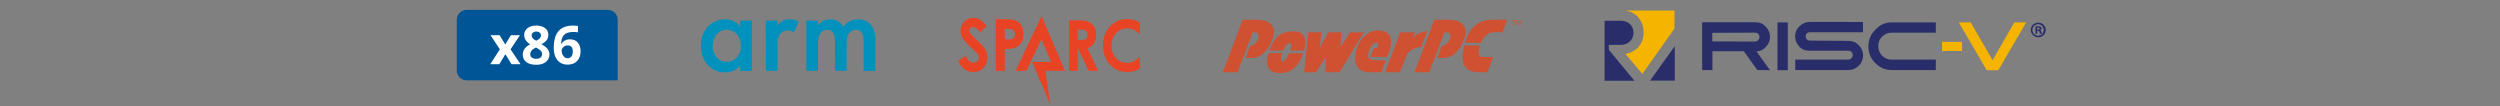<?xml version="1.0" encoding="UTF-8"?>
<svg xmlns="http://www.w3.org/2000/svg" xmlns:xlink="http://www.w3.org/1999/xlink" version="1.1" id="Layer_1" x="0px" y="0px" viewBox="0 0 1798.6 76.6" style="enable-background:new 0 0 1798.6 76.6;" xml:space="preserve">
<rect x="0" y="0" width="1798.6" height="76.6" fill="#808080" stroke="none"/>
<style type="text/css">
	.st0{fill:#F5B400;}
	.st1{fill:#292D6A;}
	.st2{fill-rule:evenodd;clip-rule:evenodd;fill:#D05032;}
	.st3{fill-rule:evenodd;clip-rule:evenodd;fill:#E84325;}
	.st4{fill:#0091BD;}
	.st5{fill:#005597;}
	.st6{fill:#FFFFFF;}
</style>
<g id="risc-v">
	<path class="st0" d="M1182.5,23.3c0,7.4-4.4,14-13.1,15.5l12.2,14.4l1.1-1.6l22-31.1V7.6h-35.6C1178,8.5,1182.5,16.1,1182.5,23.3z"></path>
	<path class="st1" d="M1157.4,32.3h8.5c6.2,0,9.3-4.4,9.3-8.8s-3.1-8.6-9.3-8.6h-11.5v43.2h21.5l-18.4-22.2L1157.4,32.3L1157.4,32.3   z M1188.7,55.8l16.2-22.6V58h-17.8L1188.7,55.8z"></path>
	<rect x="1278.8" y="16.1" class="st1" width="7.4" height="34.4"></rect>
	<path class="st1" d="M1329.7,42.9h-38.1v7.5h38.3c2.8,0,5.3-1.1,7.4-3.1c2-2,3.1-4.4,3.1-7.4c0-2.9-1.1-5.3-3.1-7.4   s-4.4-3.1-7.4-3.1l-27.9-0.2c-1.7,0-2.9-1.4-3-3l0,0l0,0c0-1.7,1.4-3,3-3h38.3v-7.4H1302c-2.8,0-5.3,1.1-7.4,3.1s-3.1,4.4-3.1,7.4   c0,2.8,1.1,5.3,3.1,7.4c2,2,4.4,2.8,7.4,2.8h27.9c1.7,0,3,1.4,3,3l0,0l0,0C1332.9,41.5,1331.4,42.9,1329.7,42.9z"></path>
	<path class="st1" d="M1361,16.1h31.7v7.4H1361c-2.7,0-4.9,0.9-6.9,2.8c-2,2-2.8,4.2-2.8,6.9s0.9,4.9,2.8,6.9c2,2,4.2,2.8,6.9,2.8   h31.7v7.5H1361c-4.7,0-8.6-1.7-11.9-5.1c-3.3-3.3-4.9-7.4-4.9-11.9c0-4.7,1.6-8.6,4.9-11.9C1352.4,17.8,1356.3,16.1,1361,16.1z"></path>
	<path class="st1" d="M1262.5,29.9l-30.6-0.1v-6.2l30.9-0.1c1.7,0,3,1.4,3,3l0,0l0,0C1265.9,28.4,1264.3,29.9,1262.5,29.9z    M1273.4,50.5l-9.7-13.5c2.7-0.2,4.9-1.1,6.6-3.1c2-2,3.1-4.4,3.1-7.4c0-2.8-1.1-5.3-3.1-7.4s-4.4-3.1-7.4-3.1h-38.3v34.4h7.4V36.9   h22.6l9.7,13.5L1273.4,50.5L1273.4,50.5z"></path>
	<polyline class="st0" points="1429.3,50.5 1409.2,16.1 1417.8,16.1 1433.5,43.3 1449.2,16.1 1457.7,16.1 1437.7,50.5  "></polyline>
	<rect x="1397.2" y="30.1" class="st0" width="14.4" height="6.6"></rect>
	<g>
		<path class="st1" d="M1471.8,21.5c0,3-2.4,5.3-5.4,5.3s-5.4-2.4-5.4-5.3s2.4-5.2,5.4-5.2S1471.8,18.7,1471.8,21.5z M1462.2,21.5    c0,2.4,1.7,4.2,4.1,4.2c2.3,0,4-1.8,4-4.1c0-2.4-1.7-4.2-4-4.2C1464.1,17.4,1462.2,19.2,1462.2,21.5z M1465.6,24.3h-1.2v-5.2    c0.5-0.1,1.2-0.2,2-0.2c1,0,1.5,0.2,1.8,0.4c0.3,0.2,0.6,0.6,0.6,1.2s-0.5,1-1.1,1.2l0,0c0.6,0.2,0.8,0.6,1,1.3    c0.2,0.8,0.3,1.1,0.4,1.3h-1.3c-0.2-0.2-0.3-0.6-0.5-1.3c-0.1-0.6-0.5-0.8-1.1-0.8h-0.6L1465.6,24.3L1465.6,24.3z M1465.6,21.3    h0.6c0.6,0,1.2-0.2,1.2-0.7s-0.4-0.8-1.1-0.8c-0.4,0-0.6,0-0.6,0.1L1465.6,21.3L1465.6,21.3z"></path>
	</g>
</g>
<g id="powerpc" transform="translate(976.456,-222.852)">
	<path id="path8" class="st2" d="M-82.4,237.1h10.7c6.9,0,15,3.3,10.4,14.6C-65.9,263-72,264.6-77,264.6h-3.3l3.2-8.8   c3.5-0.2,5.3-3.5,5.8-5.1s1.2-4.6-2.8-4.6h-1.1l-10.9,28.7h-10.6L-82.4,237.1L-82.4,237.1z M-35.2,246.1h9.3l-0.9,10.9l6-10.9h9.3   l-0.4,10.7l6.7-10.7h9.9l-17.4,28.7h-10.2l0.5-11.4l-7.2,11.4h-8.6L-35.2,246.1L-35.2,246.1z M55.5,237.1h10.7   c6.9,0,15,3.3,10.4,14.6C72,263,65.9,264.6,60.9,264.6h-3.3l3.2-8.8c3.5-0.2,5.3-3.5,5.8-5.1s1.2-4.6-2.8-4.6h-1.1l-10.9,28.7H41.3   L55.5,237.1z M31,246.1l-10.9,28.7h10.6l4.2-10.9c1.6-4.4,6.2-7,11.1-7.2l4.4-11.4c-2.1,0-7.4,1.2-10.6,4.9l1.6-4.1H31L31,246.1   L31,246.1z M12,257.3l-2.5,6.5h12l1.4-3.5c2.1-6,3.2-14.4-6.3-15.5s-15.8,7.9-17.3,14.1c-1.4,6.2-1.9,15.9,10,15.9h8.1l3.2-8.6   h-7.5c-4.4,0-6.5-1.6-4.6-6.9c1.9-5.3,4.2-6,5.1-5.8s2.1,0.7,0.7,3.9L12,257.3L12,257.3L12,257.3z M112.5,237.7h-1.2v-0.4h2.8v0.4   h-1.2v3.1h-0.5L112.5,237.7L112.5,237.7z M114.6,237.3h0.6l1.1,3l1.1-3h0.6v3.5h-0.4v-2.9l0,0l-1.1,2.9h-0.4l-1.1-2.9l0,0v2.9h-0.4   L114.6,237.3L114.6,237.3z M-49,261.1c-1.4,3.6-3.5,6.2-5.1,5.9c-1.5-0.3-0.7-3.7,0.1-5.9h-9.8c-1.7,6.4-2.7,13.8,7.8,14.3   c11.3,0.5,15.5-9.5,16.9-13.7l0.2-0.5L-49,261.1L-49,261.1z M-53.2,259.2c1-2.4,2.4-5.7,4.9-5.3c1.5,0.5,1.1,2.1,0,5.3h10   c1.4-5.2,2.6-14-7.6-13.8c-6.1,0.2-12.7,0.9-17.3,13.8H-53.2L-53.2,259.2z M77,255.6c-3.8,15,2,19.2,10.7,19.2h6l4.1-10.9h-7.2   c-4.1,0-3.8-3.7-2.4-8.3L77,255.6L77,255.6z M88.8,253.7c1.8-3.9,5.1-7.7,9.5-7.7h6.3l3.2-9h-9.9c-5.7,0-15.9,1.2-20.4,16.6   L88.8,253.7z"></path>
</g>
<g id="sparc" transform="translate(-268.244,-481.981)">
	<path class="st3" d="M1023.9,557.3l-13.1-30.8h13.7l-7-16.2l-10.8,22.6h-7.8l18.7-39.3l16.8,39.3h-14.1L1023.9,557.3L1023.9,557.3"></path>
	<path class="st3" d="M968.6,533.8c-5.7,0-8.7-3.3-10.9-8l5.3-3.6c1.8,3.6,3.6,4.9,5.6,4.9c2.4,0,3.9-1.9,3.9-3.6   c0-2.3-2-3.9-5.9-7.6c-6-5.6-7.3-8.3-7.3-11.8c0-4.5,3.5-9.3,9.1-9.3c4.6,0,7.2,2.9,9.7,5.9l-4.7,4.6c-1.9-2.8-3.6-3.8-5.1-3.8   c-1.8,0-2.8,1.4-2.8,2.5c0,1.9,1,2.5,6.2,7.5c2.7,2.6,6.9,5.8,6.9,11.7C978.7,529.4,974.6,533.8,968.6,533.8"></path>
	<path class="st3" d="M984.7,533v-37.2h7.4c3.6,0,12.5,0,12.5,10.8c0,10.6-9.3,10.6-12.5,10.6h-1V533H984.7L984.7,533z M991.1,510.3   v-7.5h1.8c2.4,0,5.6,0,5.6,3.8s-3.2,3.8-5.6,3.8L991.1,510.3"></path>
	<path class="st3" d="M1037.4,532.9v-36.3h7.8c2.6,0,11.6,0,11.6,10.6c0,4.8-2,7.8-6.2,9.6l7.7,16.1h-6.8l-7.3-15.3h-0.6v15.3   H1037.4L1037.4,532.9z M1043.6,510.8v-7.5h2.3c1.4,0,4.8,0,4.8,3.8c0,3.7-3.4,3.7-4.8,3.7H1043.6"></path>
	<path class="st3" d="M1079.3,495.7c3.6,0,6.6,0.9,9,2.6v8.2c-2.8-2.5-5.1-4.1-9.2-4.1c-6.7,0-11.2,5.5-11.2,12.4   s4.4,12.4,11.2,12.4c4,0,6.5-1.8,9.2-4.4v8.4c-2.4,1.7-5.4,2.6-9,2.6c-10.7,0-17.5-8.5-17.5-19.1   C1061.7,504.2,1068.6,495.7,1079.3,495.7"></path>
</g>
<path id="arm" class="st4" d="M532.5,14.8h8.4V51h-8.4v-3.8c-3.7,4.3-8.2,4.9-10.8,4.9c-11.2,0-17.5-9.3-17.5-19.2  c0-11.8,8.1-19,17.6-19c2.7,0,7.3,0.7,10.7,5.2V14.8z M512.7,33c0,6.3,4,11.5,10.1,11.5c5.3,0,10.2-3.9,10.2-11.4  c0-7.9-4.9-11.7-10.2-11.7C516.6,21.4,512.7,26.6,512.7,33z M550.9,14.8h8.4v3.3c0.9-1.1,2.3-2.3,3.5-3c1.6-0.9,3.3-1.2,5.2-1.2  c2.1,0,4.3,0.3,6.6,1.7l-3.4,7.6c-1.9-1.2-3.4-1.3-4.3-1.3c-1.8,0-3.6,0.3-5.2,2c-2.3,2.5-2.3,5.9-2.3,8.3v18.7H551L550.9,14.8  L550.9,14.8z M580.1,14.8h8.4v3.4c2.8-3.4,6.2-4.3,8.9-4.3c3.8,0,7.3,1.8,9.4,5.3c3-4.3,7.6-5.3,10.7-5.3c4.4,0,8.2,2.1,10.3,5.7  c0.7,1.2,1.9,3.9,1.9,9.1V51h-8.4V31c0-4-0.4-5.7-0.8-6.4c-0.5-1.4-1.8-3.2-4.8-3.2c-2.1,0-3.9,1.1-5,2.7c-1.5,2.1-1.6,5.2-1.6,8.2  v18.6h-8.4V31c0-4-0.4-5.7-0.8-6.4c-0.5-1.4-1.8-3.2-4.8-3.2c-2.1,0-3.9,1.1-5,2.7c-1.5,2.1-1.6,5.2-1.6,8.2v18.6h-8.4L580.1,14.8  L580.1,14.8z"></path>
<g id="x68">
	<g>
		<path class="st5" d="M437.3,7.1H335.8c-4,0-7.2,3.2-7.2,7.2v36.3c0,4,3.2,7.2,7.2,7.2h108.6V14.2C444.4,10.3,441.2,7.1,437.3,7.1z    "></path>
	</g>
	<g>
		<path class="st6" d="M359.6,35.5l-6.7-10.2h6.5l4.1,6.7l4.1-6.7h6.5l-6.8,10.2l7.2,10.7h-6.5l-4.4-7.2l-4.4,7.2h-6.5L359.6,35.5z"></path>
		<path class="st6" d="M385.8,18.4c2.6,0,4.7,0.6,6.3,1.8c1.6,1.2,2.4,2.8,2.4,4.9c0,1.4-0.4,2.6-1.2,3.8c-0.8,1.1-2,2-3.8,2.9    c2,1.1,3.5,2.2,4.4,3.4c0.9,1.2,1.4,2.5,1.4,3.9c0,2.2-0.9,4.1-2.6,5.5c-1.8,1.4-4.1,2-6.9,2c-3,0-5.4-0.6-7.1-1.9    c-1.7-1.3-2.6-3.1-2.6-5.4c0-1.5,0.4-3,1.3-4.2c0.9-1.2,2.1-2.3,4-3.2c-1.5-1-2.6-2-3.3-3.2c-0.7-1.1-1-2.4-1-3.7    c0-2,0.9-3.6,2.5-4.8C381.1,19,383.2,18.4,385.8,18.4z M381.5,38.9c0,1.1,0.3,1.9,1.1,2.5c0.8,0.6,1.8,0.9,3.1,0.9    c1.5,0,2.5-0.3,3.2-0.9c0.7-0.6,1.1-1.5,1.1-2.5c0-0.9-0.3-1.6-1-2.4c-0.7-0.8-1.9-1.5-3.4-2.3C382.9,35.4,381.5,37,381.5,38.9z     M385.8,22.7c-1,0-1.8,0.3-2.4,0.8c-0.6,0.5-0.9,1.2-0.9,2c0,0.8,0.3,1.5,0.7,2c0.5,0.6,1.4,1.2,2.6,1.8c1.2-0.6,2-1.2,2.6-1.8    c0.5-0.6,0.8-1.3,0.8-2c0-0.9-0.3-1.5-0.9-2C387.6,22.9,386.7,22.7,385.8,22.7z"></path>
		<path class="st6" d="M398.4,34.5c0-5.4,1.1-9.5,3.4-12.1c2.3-2.6,5.7-4,10.3-4c1.5,0,2.8,0.1,3.7,0.3v4.6    c-1.1-0.3-2.2-0.3-3.3-0.3c-2,0-3.6,0.3-4.9,0.9c-1.3,0.6-2.2,1.5-2.8,2.6c-0.6,1.2-1,2.8-1.1,5h0.3c1.2-2.1,3.2-3.2,6-3.2    c2.5,0,4.4,0.8,5.7,2.3s2,3.7,2,6.4c0,2.9-0.9,5.2-2.5,6.9c-1.6,1.7-3.9,2.6-6.8,2.6c-2,0-3.8-0.4-5.3-1.4    c-1.5-0.9-2.6-2.3-3.5-4.1C398.8,39.2,398.4,37,398.4,34.5z M408.3,41.9c1.2,0,2.2-0.4,2.8-1.3c0.7-0.9,1-2,1-3.6    c0-1.4-0.3-2.4-0.9-3.2c-0.6-0.8-1.5-1.1-2.8-1.1c-1.2,0-2.1,0.3-3,1.1c-0.9,0.8-1.3,1.6-1.3,2.6c0,1.5,0.4,2.7,1.2,3.8    C406.2,41.4,407.1,41.9,408.3,41.9z"></path>
	</g>
</g>
</svg>

